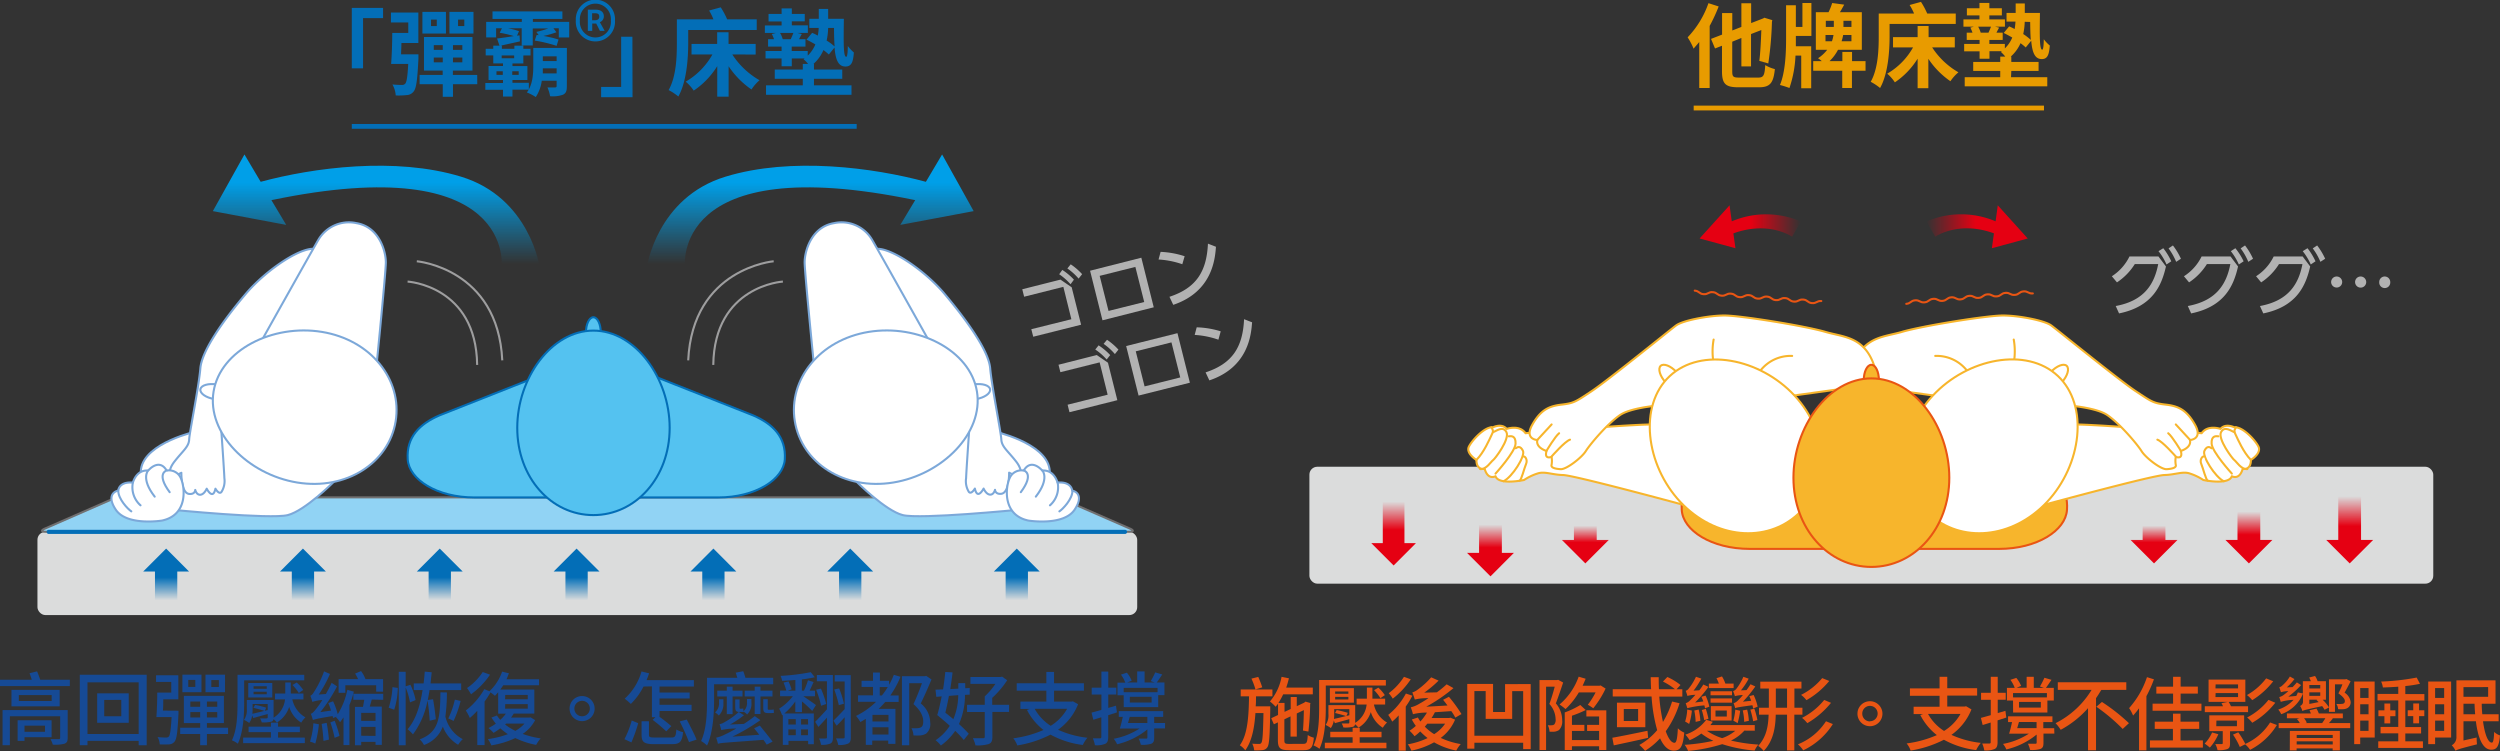 <svg id="圖層_1" data-name="圖層 1" xmlns="http://www.w3.org/2000/svg" xmlns:xlink="http://www.w3.org/1999/xlink" viewBox="0 0 624.16 187.49"><rect x="0" y="0" width="624.16" height="187.49" fill="#333333" stroke="none"/><defs><style>.cls-1{fill:#dbdcdc;}.cls-2{fill:#91d3f4;}.cls-15,.cls-16,.cls-19,.cls-26,.cls-27,.cls-3,.cls-35{fill:none;}.cls-3{stroke:#717071;}.cls-11,.cls-12,.cls-16,.cls-24,.cls-25,.cls-26,.cls-27,.cls-3{stroke-linecap:round;stroke-linejoin:round;}.cls-11,.cls-12,.cls-15,.cls-24,.cls-25,.cls-26,.cls-27,.cls-3{stroke-width:0.52px;}.cls-4{fill:url(#linear-gradient);}.cls-5{fill:url(#linear-gradient-2);}.cls-6{fill:url(#linear-gradient-3);}.cls-7{fill:url(#linear-gradient-4);}.cls-8{fill:url(#linear-gradient-5);}.cls-9{fill:url(#linear-gradient-6);}.cls-10{fill:url(#linear-gradient-7);}.cls-11{fill:#54c2f0;}.cls-11,.cls-16,.cls-35{stroke:#036eb7;}.cls-12,.cls-25{fill:#fff;}.cls-12{stroke:#7ca8d9;}.cls-13{fill:url(#linear-gradient-8);}.cls-14{fill:url(#linear-gradient-9);}.cls-15{stroke:#9e9e9f;}.cls-15,.cls-19,.cls-35{stroke-miterlimit:10;}.cls-16{stroke-width:1.04px;}.cls-17{fill:#b2b2b2;}.cls-18{fill:#e89b00;}.cls-19{stroke:#e89b00;}.cls-19,.cls-35{stroke-width:1.2px;}.cls-20{fill:#164a95;}.cls-21{fill:#e95513;}.cls-22{fill:url(#linear-gradient-10);}.cls-23{fill:url(#linear-gradient-11);}.cls-24{fill:#f7b52c;}.cls-24,.cls-27{stroke:#e95513;}.cls-25,.cls-26{stroke:#f7b52c;}.cls-28{fill:url(#linear-gradient-12);}.cls-29{fill:url(#linear-gradient-13);}.cls-30{fill:url(#linear-gradient-14);}.cls-31{fill:url(#linear-gradient-15);}.cls-32{fill:url(#linear-gradient-16);}.cls-33{fill:url(#linear-gradient-17);}.cls-34{fill:#036eb7;}</style><linearGradient id="linear-gradient" x1="41.47" y1="138.14" x2="41.47" y2="149.88" gradientUnits="userSpaceOnUse"><stop offset="0.51" stop-color="#036eb7"/><stop offset="1" stop-color="#036eb7" stop-opacity="0"/></linearGradient><linearGradient id="linear-gradient-2" x1="75.63" y1="138.14" x2="75.63" y2="149.88" xlink:href="#linear-gradient"/><linearGradient id="linear-gradient-3" x1="109.79" y1="138.14" x2="109.79" y2="149.88" xlink:href="#linear-gradient"/><linearGradient id="linear-gradient-4" x1="143.95" y1="138.14" x2="143.95" y2="149.88" xlink:href="#linear-gradient"/><linearGradient id="linear-gradient-5" x1="178.11" y1="138.14" x2="178.11" y2="149.88" xlink:href="#linear-gradient"/><linearGradient id="linear-gradient-6" x1="212.27" y1="138.14" x2="212.27" y2="149.88" xlink:href="#linear-gradient"/><linearGradient id="linear-gradient-7" x1="253.85" y1="138.14" x2="253.85" y2="149.88" xlink:href="#linear-gradient"/><linearGradient id="linear-gradient-8" x1="95.21" y1="27.27" x2="95.21" y2="74.42" gradientUnits="userSpaceOnUse"><stop offset="0.39" stop-color="#009fe8"/><stop offset="0.82" stop-color="#009fe8" stop-opacity="0"/></linearGradient><linearGradient id="linear-gradient-9" x1="-506.11" y1="27.27" x2="-506.11" y2="74.42" gradientTransform="matrix(-1, 0, 0, 1, -302.56, 0)" xlink:href="#linear-gradient-8"/><linearGradient id="linear-gradient-10" x1="231.97" y1="677.92" x2="231.97" y2="689.67" gradientTransform="translate(604.08 820.63) rotate(180)" gradientUnits="userSpaceOnUse"><stop offset="0.51" stop-color="#e50012"/><stop offset="1" stop-color="#e50012" stop-opacity="0"/></linearGradient><linearGradient id="linear-gradient-11" x1="208.29" y1="680.83" x2="208.29" y2="689.42" xlink:href="#linear-gradient-10"/><linearGradient id="linear-gradient-12" x1="425.57" y1="56.66" x2="450.88" y2="56.66" gradientTransform="matrix(1, 0, 0, 1, 0, 0)" xlink:href="#linear-gradient-10"/><linearGradient id="linear-gradient-13" x1="-346.81" y1="681.5" x2="-346.81" y2="696.73" gradientTransform="matrix(1, 0, 0, -1, 933.44, 820.63)" xlink:href="#linear-gradient-10"/><linearGradient id="linear-gradient-14" x1="-371.97" y1="681.15" x2="-371.97" y2="692.91" gradientTransform="matrix(1, 0, 0, -1, 933.44, 820.63)" xlink:href="#linear-gradient-10"/><linearGradient id="linear-gradient-15" x1="-395.65" y1="680.83" x2="-395.65" y2="689.42" gradientTransform="matrix(1, 0, 0, -1, 933.44, 820.63)" xlink:href="#linear-gradient-10"/><linearGradient id="linear-gradient-16" x1="1032.51" y1="56.66" x2="1057.81" y2="56.66" gradientTransform="matrix(-1, 0, 0, 1, 1540, 0)" xlink:href="#linear-gradient-10"/><linearGradient id="linear-gradient-17" x1="256.15" y1="680.91" x2="256.15" y2="695.41" xlink:href="#linear-gradient-10"/></defs><rect class="cls-1" x="9.35" y="132.79" width="274.57" height="20.77" rx="1.97"/><path class="cls-2" d="M267.31,125a11.21,11.21,0,0,0-3.79-.79H32.23a11.1,11.1,0,0,0-3.78.79l-16,7c-1,.43-.92.79.17.79H283.19c1.08,0,1.16-.36.16-.79Z" transform="translate(-1.24 -0.03)"/><path class="cls-3" d="M267.31,125a11.21,11.21,0,0,0-3.79-.79H32.23a11.1,11.1,0,0,0-3.78.79l-16,7c-1,.43-.92.79.17.79H283.19c1.08,0,1.16-.36.16-.79Z" transform="translate(-1.24 -0.03)"/><polygon class="cls-4" points="47.21 142.7 41.48 136.96 35.74 142.7 38.69 142.7 38.69 150 44.26 150 44.26 142.7 47.21 142.7"/><polygon class="cls-5" points="81.37 142.7 75.63 136.96 69.9 142.7 72.85 142.7 72.85 150 78.42 150 78.42 142.7 81.37 142.7"/><polygon class="cls-6" points="115.53 142.7 109.79 136.96 104.06 142.7 107.01 142.7 107.01 150 112.58 150 112.58 142.7 115.53 142.7"/><polygon class="cls-7" points="149.68 142.7 143.95 136.96 138.22 142.7 141.17 142.7 141.17 150 146.73 150 146.73 142.7 149.68 142.7"/><polygon class="cls-8" points="183.84 142.7 178.11 136.96 172.38 142.7 175.33 142.7 175.33 150 180.89 150 180.89 142.7 183.84 142.7"/><polygon class="cls-9" points="218 142.7 212.27 136.96 206.53 142.7 209.48 142.7 209.48 150 215.05 150 215.05 142.7 218 142.7"/><polygon class="cls-10" points="259.59 142.7 253.85 136.96 248.12 142.7 251.07 142.7 251.07 150 256.64 150 256.64 142.7 259.59 142.7"/><path class="cls-11" d="M119.69,124.23c-9.4,0-16.34-4.52-16.66-9.52-.36-5.6,3-8.81,7.86-10.95l31.89-12.62h14.64l31.9,12.62c4.88,2.14,8.21,5.35,7.86,10.95-.32,5-7.26,9.52-16.67,9.52Z" transform="translate(-1.24 -0.03)"/><path class="cls-11" d="M151.23,83.05c0,2.1-.83,3.81-1.85,3.81s-1.85-1.71-1.85-3.81.83-3.81,1.85-3.81S151.23,80.94,151.23,83.05Z" transform="translate(-1.24 -0.03)"/><path class="cls-11" d="M168.43,106.85c0,12.44-8.53,21.78-19.05,21.78s-19-9.34-19-21.78,8.53-24.28,19-24.28S168.43,94.42,168.43,106.85Z" transform="translate(-1.24 -0.03)"/><path class="cls-12" d="M58.8,110.49" transform="translate(-1.24 -0.03)"/><path class="cls-12" d="M84.55,120.35s-7.14,7.18-11.46,8.28S44,127.28,44,127.28s-8.3-5.13-7.56-10.13c1-6.66,14-9.46,14-9.46S88.51,103.41,84.55,120.35Z" transform="translate(-1.24 -0.03)"/><path class="cls-12" d="M57.26,119.41c-.07-2-.74-11.52-.74-11.52l7.8-14.81S83.66,64,80.6,62.4s-12.65,4.69-18,11S51.62,87.5,51.26,92s-2.7,15.91-2.79,17.75-1.53,2.78-3.65,5.49-.83,4.1-.83,4.1l2.53-1.27s-.1,5.08,1.95,5.28c1.49.14,1.52-1,1.52-1s.29,1.27,1.27,1.2,1.59-1.51,1.59-1.51,1.53,3,2.18,0c0,0,.88,1.55,1.49.83A5.13,5.13,0,0,0,57.26,119.41Z" transform="translate(-1.24 -0.03)"/><path class="cls-12" d="M65.7,86.61s14-25,15-26.66a8.84,8.84,0,0,1,9.53-4.21c5.71.95,7.34,7.07,7.34,9.79s-2.86,31.15-2.86,31.15" transform="translate(-1.24 -0.03)"/><path class="cls-12" d="M55.33,96c2.07.34,3.62,1.44,3.46,2.45s-2,1.55-4.06,1.21-3.63-1.43-3.46-2.44S53.25,95.7,55.33,96Z" transform="translate(-1.24 -0.03)"/><path class="cls-12" d="M81.59,82.89c12.27,2,20.12,11.93,18.43,22.31s-12.29,17.3-24.57,15.3S52.86,108.17,54.56,97.79,69.31,80.89,81.59,82.89Z" transform="translate(-1.24 -0.03)"/><path class="cls-12" d="M41.68,130s-8.75,1.42-11.52-2.7c-2.11-3.14-.76-4.5.6-4.78,0,0,.12-2.31,3.66-2,0,0,.81-3.26,3.81-3,0,0,2.72-3.26,4.62,0a3.18,3.18,0,0,1,3.54,1.91C47.47,121.84,48.13,128.64,41.68,130Z" transform="translate(-1.24 -0.03)"/><path class="cls-12" d="M38.23,117.49s-1.91,2,1.63,6.53" transform="translate(-1.24 -0.03)"/><path class="cls-12" d="M42.85,117.49s-2.73.73.75,5.42" transform="translate(-1.24 -0.03)"/><path class="cls-12" d="M30.76,122.52c0,2.14,2.43,4.63,3.26,5.18" transform="translate(-1.24 -0.03)"/><path class="cls-12" d="M34.42,120.48a6,6,0,0,0,1.9,5.71" transform="translate(-1.24 -0.03)"/><path class="cls-13" d="M136,66.81s-2.46-17.45-19.68-22.68c-16.37-5-36.9-2.25-50,1.29l-4.05-6.83L54.38,52.74,72.7,56.18,69,50c61.23-12.75,57.48,16.81,57.48,16.81Z" transform="translate(-1.24 -0.03)"/><path class="cls-14" d="M162.72,66.81s2.46-17.45,19.68-22.68c16.37-5,36.9-2.25,50,1.29l4.05-6.83,7.88,14.15-18.32,3.44L229.73,50c-61.24-12.75-57.48,16.81-57.48,16.81Z" transform="translate(-1.24 -0.03)"/><path class="cls-15" d="M103,70.33s17.1,1,17.37,20.81" transform="translate(-1.24 -0.03)"/><path class="cls-15" d="M105.3,65.26S125.55,67,126.64,90" transform="translate(-1.24 -0.03)"/><path class="cls-12" d="M240.9,110.49" transform="translate(-1.24 -0.03)"/><path class="cls-12" d="M215.15,120.35s7.14,7.18,11.47,8.28,29.09-1.35,29.09-1.35,8.3-5.13,7.57-10.13c-1-6.66-14-9.46-14-9.46S211.19,103.41,215.15,120.35Z" transform="translate(-1.24 -0.03)"/><path class="cls-12" d="M242.44,119.41c.07-2,.74-11.52.74-11.52l-7.79-14.81S216.05,64,219.11,62.4s12.65,4.69,17.95,11,11,14.08,11.39,18.57,2.69,15.91,2.78,17.75,1.53,2.78,3.66,5.49.82,4.1.82,4.1l-2.53-1.27s.1,5.08-2,5.28c-1.48.14-1.52-1-1.52-1s-.29,1.27-1.26,1.2-1.59-1.51-1.59-1.51-1.53,3-2.18,0c0,0-.88,1.55-1.5.83A5.13,5.13,0,0,1,242.44,119.41Z" transform="translate(-1.24 -0.03)"/><path class="cls-12" d="M234,86.61s-14-25-15-26.66a8.83,8.83,0,0,0-9.52-4.21c-5.72.95-7.35,7.07-7.35,9.79S205,96.68,205,96.68" transform="translate(-1.24 -0.03)"/><path class="cls-12" d="M244.38,96c-2.08.34-3.63,1.44-3.46,2.45s2,1.55,4.05,1.21,3.63-1.43,3.46-2.44S246.45,95.7,244.38,96Z" transform="translate(-1.24 -0.03)"/><path class="cls-12" d="M218.12,82.89c-12.28,2-20.13,11.93-18.44,22.31s12.29,17.3,24.57,15.3,22.59-12.33,20.9-22.71S230.39,80.89,218.12,82.89Z" transform="translate(-1.24 -0.03)"/><path class="cls-12" d="M258,130s8.75,1.42,11.52-2.7c2.11-3.14.77-4.5-.59-4.78,0,0-.13-2.31-3.66-2,0,0-.82-3.26-3.81-3,0,0-2.72-3.26-4.63,0a3.17,3.17,0,0,0-3.53,1.91C252.23,121.84,251.57,128.64,258,130Z" transform="translate(-1.24 -0.03)"/><path class="cls-12" d="M261.48,117.49s1.9,2-1.63,6.53" transform="translate(-1.24 -0.03)"/><path class="cls-12" d="M256.85,117.49s2.74.73-.75,5.42" transform="translate(-1.24 -0.03)"/><path class="cls-12" d="M269,122.52c0,2.14-2.44,4.63-3.27,5.18" transform="translate(-1.24 -0.03)"/><path class="cls-12" d="M265.29,120.48a6,6,0,0,1-1.91,5.71" transform="translate(-1.24 -0.03)"/><path class="cls-15" d="M196.7,70.33s-17.11,1-17.38,20.81" transform="translate(-1.24 -0.03)"/><path class="cls-15" d="M194.4,65.26S174.15,67,173.06,90" transform="translate(-1.24 -0.03)"/><line class="cls-16" x1="12.16" y1="132.79" x2="280.87" y2="132.79"/><path class="cls-17" d="M266,69.84l2.8,1.91,2.35,9.35-11.95,3-.48-1.88,10-2.49-2-8.08-9.79,2.46-.47-1.86Zm.46-2.42a15.07,15.07,0,0,1,2.9,2.43L268.52,71a14.56,14.56,0,0,0-2.84-2.5Zm2.1-1.4a15.84,15.84,0,0,1,2.85,2.46l-.88,1.11a14.49,14.49,0,0,0-2.81-2.54Z" transform="translate(-1.24 -0.03)"/><path class="cls-17" d="M286.19,64.37l3.1,12.38L276.49,80l-3.1-12.38Zm-1.49,2.3-8.91,2.23L278,77.66l8.91-2.23Z" transform="translate(-1.24 -0.03)"/><path class="cls-17" d="M296.42,66a21.84,21.84,0,0,0-5.93-1.18l.51-1.91A22.24,22.24,0,0,1,297,64Zm-3.21,8.13c6.65-2.19,9.28-6.24,9.61-13.27l2,.78c-.23,3-.86,11.19-10.66,14.5Z" transform="translate(-1.24 -0.03)"/><path class="cls-17" d="M275.06,88.67l2.8,1.92,2.34,9.35-11.95,3-.47-1.87,10-2.5-2-8.07-9.8,2.45-.47-1.86Zm.46-2.42a16.11,16.11,0,0,1,2.9,2.43l-.89,1.11a14.6,14.6,0,0,0-2.84-2.5Zm2.1-1.39a15.45,15.45,0,0,1,2.85,2.46l-.88,1.11a14.9,14.9,0,0,0-2.82-2.55Z" transform="translate(-1.24 -0.03)"/><path class="cls-17" d="M295.21,83.21l3.1,12.37L285.5,98.79l-3.1-12.37Zm-1.5,2.3-8.91,2.23L287,96.5l8.91-2.24Z" transform="translate(-1.24 -0.03)"/><path class="cls-17" d="M305.43,84.84a21.76,21.76,0,0,0-5.92-1.19l.5-1.9a22.48,22.48,0,0,1,6,1ZM302.23,93c6.65-2.19,9.28-6.24,9.61-13.28l2,.78c-.23,3-.86,11.2-10.67,14.5Z" transform="translate(-1.24 -0.03)"/><path class="cls-18" d="M430.33,1.64a40.68,40.68,0,0,1-2.25,4.86V22h-2.6V10.51c-.48.62-1,1.16-1.41,1.67a16.78,16.78,0,0,0-1.49-2.83,23.45,23.45,0,0,0,5.2-8.53Zm9.88,17.76c1.34,0,1.59-.57,1.75-3.12a8.54,8.54,0,0,0,2.4,1c-.35,3.4-1.14,4.54-3.95,4.54h-5.17c-3.17,0-4.08-.82-4.08-4V11.45l-1.74.68-1-2.39,2.76-1.07V3.29h2.55V7.64L436,6.75V.85h2.44V5.79l3.05-1.18.23-.16,2,.61-.09.44a86.81,86.81,0,0,1-.91,10.37l-2.24-.64c.25-1.91.41-4.92.5-7.7l-2.57,1v8.07H436V9.51l-2.28.93v7.39c0,1.34.23,1.57,1.73,1.57Z" transform="translate(-1.24 -0.03)"/><path class="cls-18" d="M451.24.78h2.24V9H449.6v.78c0,.57,0,1.18,0,1.8h3.83V22.07h-2.49V13.91h-1.43A28.85,28.85,0,0,1,448,22a22.05,22.05,0,0,0-2.37-.75C447,18,447.16,13,447.16,9.83V1.35h2.44v5.4h1.64ZM467,17.69H463.6V22h-2.42V17.69h-7.25V15.3h2.15a8,8,0,0,0-.94-.73,9.13,9.13,0,0,0,2.28-2.1h-2.83V3.08h3.17a15.41,15.41,0,0,0,.91-2.3l3,.41c-.36.68-.73,1.32-1.07,1.89h5.47v9.39h-5.95A10.82,10.82,0,0,1,458,15.3h3.21V13h2.42V15.3H467ZM457.08,6.75h2V5.22h-2Zm1.53,3.58A8.68,8.68,0,0,0,459,8.76h-2v1.57Zm4.87-1.57h-2.07a10.5,10.5,0,0,1-.39,1.57h2.46Zm0-3.54h-2V6.75h2Z" transform="translate(-1.24 -0.03)"/><path class="cls-18" d="M473,9.14c0,3.67-.36,9.28-2.37,12.86a14.17,14.17,0,0,0-2.34-1.55c1.84-3.24,2-8,2-11.31V3.4h8.82A13.49,13.49,0,0,0,478,1.28L480.84.5a19.54,19.54,0,0,1,1.55,2.9h7.13V6H473Zm10.63,2.72a19.19,19.19,0,0,0,6.56,6.22,10.61,10.61,0,0,0-2,2.23,20.71,20.71,0,0,1-5.51-5.6v7.34H480V14.68a19.5,19.5,0,0,1-5.68,5.91,10.06,10.06,0,0,0-1.91-2.17,17.37,17.37,0,0,0,6.45-6.56h-5V9.3H480V6.52h2.74V9.3h6.54v2.56Z" transform="translate(-1.24 -0.03)"/><path class="cls-18" d="M503.32,19.31h9.05v2.28H491.76V19.31h8.87V17.74h-6.75V15.5h6.75V14.16h1.25A8.61,8.61,0,0,0,500.79,13l.25-.18h-3.1v1.87h-2.47V12.84h-3.85V11h3.85V10h-3.21V8.19h1.44a9.73,9.73,0,0,0-.53-1.26l.91-.25h-2.64V4.88h4v-1h-3.14V2.1h3.14V.76h2.47V2.1h3.12V3.88h-3.12v1h3.89v1.8h-2.5l1.05.25c-.26.46-.48.87-.67,1.26h1.56V10h-3.33V11h3.87v1.11a8,8,0,0,0,1.85-2.71c-.73-.41-1.46-.82-2.14-1.14l1.36-1.64a11.45,11.45,0,0,1,1.37.66,14.17,14.17,0,0,0,.21-1.85H502.2V3.26h2.28V.89h2.28V3.26h3.78c-.07,5.75-.13,9.17.57,9.17.28,0,.37-1.14.39-2.6A9.3,9.3,0,0,0,513,11.4c-.18,2.33-.59,3.38-2,3.38-1.73,0-2.39-1.65-2.64-4.59l-1.37,1.69a12.41,12.41,0,0,0-1.3-1.07,9.48,9.48,0,0,1-2.44,3.35h.14V15.5h6.81v2.24h-6.81ZM495.11,6.68a6.9,6.9,0,0,1,.64,1.51h1.94c.22-.48.45-1,.63-1.51Zm11.63-1.21a16.68,16.68,0,0,1-.37,3.06A13.08,13.08,0,0,1,508.26,10c-.11-1.27-.13-2.78-.16-4.49Z" transform="translate(-1.24 -0.03)"/><line class="cls-19" x1="422.85" y1="26.97" x2="510.31" y2="26.97"/><path class="cls-20" d="M18.68,169.73v1.58H1.24v-1.58H9.18c-.18-.54-.38-1.14-.56-1.64l1.88-.44c.26.64.58,1.44.78,2.08Zm-.54,14.53c0,.88-.22,1.22-.84,1.46a9.2,9.2,0,0,1-2.88.22,6.33,6.33,0,0,0-.58-1.38c.84,0,1.84,0,2.06,0s.36-.08.36-.32v-5.38H3.7v7.22H1.88v-8.77H18.14Zm-2-12v4.11H4.1v-4.11ZM7.36,184.08V185H5.64v-5.14h8.48v4.22Zm6.78-10.51H5.94v1.48h8.2ZM7.36,181.2v1.54h5.12V181.2Z" transform="translate(-1.24 -0.03)"/><path class="cls-20" d="M37.86,168.49V186.1h-2V185H23.08v1.08H21.16V168.49Zm-2,14.79V170.39H23.08v12.89Zm-2.48-10.15v7.35H25.5v-7.35Zm-1.86,1.64H27.26v4.09h4.26Z" transform="translate(-1.24 -0.03)"/><path class="cls-20" d="M45.8,177.47s0,.5,0,.74c-.22,4.55-.44,6.37-1,7a1.81,1.81,0,0,1-1.32.66,21.84,21.84,0,0,1-2.36,0,4.07,4.07,0,0,0-.54-1.82,21.18,21.18,0,0,0,2.12.12.84.84,0,0,0,.68-.24c.32-.34.52-1.64.7-4.87H40.28c.14-1.59.22-4.14.22-6.12H44v-2.66H40.2v-1.66h5.56v6H42c0,1,0,1.94-.08,2.82Zm12.38,5.81H52.9v2.8H51.22v-2.8h-5v-1.56h5v-1.16H47.14v-6.79h10v6.79H52.9v1.16h5.28Zm-6.64-10.43H46.78v-4.38h4.76ZM50,169.79H48.24v1.74H50Zm-1.24,6.71h2.46v-1.33H48.76Zm2.46,2.66v-1.35H48.76v1.35Zm6.2-6.31H52.54v-4.38h4.88Zm-1.94,2.32H52.9v1.33h2.58Zm0,2.64H52.9v1.35h2.58Zm.4-8H54v1.74h1.88Z" transform="translate(-1.24 -0.03)"/><path class="cls-20" d="M62.2,175.51c0,3-.22,7.37-1.58,10.19a6.31,6.31,0,0,0-1.48-.84c1.3-2.68,1.4-6.53,1.4-9.35v-7H77.2v1.38h-15Zm8.46,8.67h6.68v1.38H61.94v-1.38h6.94v-1.36H63.3v-1.36h5.58v-1h1.78v1H76.1v1.36H70.66Zm3.56-9.55a6.77,6.77,0,0,0,3.28,4.5,6.34,6.34,0,0,0-1.06,1.31,7.11,7.11,0,0,1-3-3.93,7.05,7.05,0,0,1-3.08,3.91,5.64,5.64,0,0,0-.84-.86.78.78,0,0,1-.6.66,8.53,8.53,0,0,1-2.32.16,4.83,4.83,0,0,0-.42-1c.74,0,1.44,0,1.62,0s.28-.07.28-.27v-.81c-1.26.35-2.52.68-3.6,1l-.28-.66a4.41,4.41,0,0,1-.74,1.89,8.61,8.61,0,0,0-1.3-.78,4.17,4.17,0,0,0,.7-2.73v-2.22h6.68v4.42a6.09,6.09,0,0,0,2.86-4.58H69.9v-1.46h2.56v-2.76h1.38v2.76H77v1.46Zm-5-.46h-6v-3.62h6Zm-1.14,3.14v-1.52H64.3v1.26c0,.37,0,.78-.06,1.19.84-.19,1.9-.43,3-.73-.7-.24-1.82-.54-2.72-.76l.4-.74c.92.18,2.12.49,2.78.7l-.36.79Zm-.24-5.94h-3.3V172h3.3Zm0,1.36h-3.3v.64h3.3Zm8,.32a11,11,0,0,0-1.58-2l1.06-.62a9.61,9.61,0,0,1,1.62,1.86Z" transform="translate(-1.24 -0.03)"/><path class="cls-20" d="M80.86,180.86a28.08,28.08,0,0,1-.9,4.82,7.48,7.48,0,0,0-1.32-.5,19.49,19.49,0,0,0,.84-4.58Zm8.72-8.15a23.25,23.25,0,0,1-1.1,3.34v10H87v-6.92a14.19,14.19,0,0,1-.86,1.2,8.22,8.22,0,0,0-1-1.24l.1-.14-.86.35c0-.13-.06-.31-.1-.5-3.94.65-4.56.83-4.92,1a13,13,0,0,0-.52-1.57c.42-.09.84-.59,1.42-1.33a25.26,25.26,0,0,0,1.46-2.09,8.85,8.85,0,0,0-2.5.46,12.39,12.39,0,0,0-.5-1.54c.34-.1.66-.5,1-1.08a24,24,0,0,0,2.42-5l1.48.64a30.77,30.77,0,0,1-2.8,5.14l1.78-.14c.52-.9,1-1.86,1.44-2.78l1.34.88a38.12,38.12,0,0,1-4.16,6.43l2.66-.38a13.6,13.6,0,0,0-.68-1.89l1.2-.44a17.27,17.27,0,0,1,1.16,3.25,18.63,18.63,0,0,0,2.4-6.11ZM82.8,180.5a39,39,0,0,1,.56,4.18L82,185a38,38,0,0,0-.46-4.24Zm2-.52A26.89,26.89,0,0,1,86,183.76l-1.22.48a30.5,30.5,0,0,0-1.06-3.86ZM87.46,173H85.78v-3.42h4.86a10.08,10.08,0,0,0-.74-1.38l1.48-.62a7.6,7.6,0,0,1,1.1,2h4.4v3.14H95.16v-1.6h-7.7Zm6.6,1.68c-.18.62-.34,1.2-.5,1.76h3V186H95v-.76H91.42v.86H89.86v-9.59h2c.12-.56.22-1.18.32-1.76H89.46v-1.5h7.46v1.5ZM95,178H91.42V180H95Zm0,5.76V181.5H91.42v2.22Z" transform="translate(-1.24 -0.03)"/><path class="cls-20" d="M98.28,176.71a19,19,0,0,0,.94-5.12l1.34.18a19.38,19.38,0,0,1-.9,5.46Zm5.32-1.32a17.08,17.08,0,0,0-1.08-3.72V186.1H100.8V167.75h1.72v3.64l1.18-.4a14.89,14.89,0,0,1,1.3,3.82Zm4.92,4.57a49.21,49.21,0,0,0-.54-5.05,20.37,20.37,0,0,1-3.64,8.47A8.19,8.19,0,0,0,103,182.1c2-2.32,3.12-5.72,3.74-9.79h-2.2v-1.66H107c.12-1,.22-1.94.28-2.94l1.74.16c-.1,1-.2,1.88-.28,2.78h7.64v1.66h-7.9c-.12.86-.28,1.68-.44,2.48l1.32-.18c.3,1.64.58,3.81.68,5Zm4.3-7.05a47,47,0,0,1-.38,6,8.45,8.45,0,0,0,4.34,5.66,6.45,6.45,0,0,0-1.16,1.4,8.93,8.93,0,0,1-3.82-4.54,7.78,7.78,0,0,1-4.72,4.6,4.48,4.48,0,0,0-1.06-1.4c4.88-1.86,5.08-5.34,5.18-11.75Zm3.42,2.12a27,27,0,0,1-1.76,5,9,9,0,0,0-1.32-.62,21.51,21.51,0,0,0,1.64-4.71Z" transform="translate(-1.24 -0.03)"/><path class="cls-20" d="M134.84,179.82a9.3,9.3,0,0,1-3.1,3.44,22.25,22.25,0,0,0,4.48,1.12A8.63,8.63,0,0,0,135.1,186a20.88,20.88,0,0,1-5.2-1.7,22.37,22.37,0,0,1-6,1.82,7,7,0,0,0-.86-1.56,22.4,22.4,0,0,0,5-1.24,17.08,17.08,0,0,1-1.9-1.46,15.51,15.51,0,0,1-1.68,1.14,10.32,10.32,0,0,0-1.26-1.2,16,16,0,0,0,1.84-1.1,13.42,13.42,0,0,1-1.1-1.53l1.36-.5a11.13,11.13,0,0,0,.84,1.08,9.09,9.09,0,0,0,1.4-1.55h-1.92v-5.35c-.28.32-.54.62-.82.9a9.64,9.64,0,0,0-1.1-.86,20.14,20.14,0,0,1-1.48,2.28v10.87H120.4v-8.54a21.7,21.7,0,0,1-1.86,1.78,12.73,12.73,0,0,0-1-1.86,18.49,18.49,0,0,0,4.62-5.33l1.28.52a12.09,12.09,0,0,0,3.16-4.9l1.7.42c-.18.5-.4,1-.6,1.48h8.12v1.5h-8.94c-.24.38-.48.74-.74,1.08h8.5v6H129.5a11.59,11.59,0,0,1-.68,1h4.56l.3-.08Zm-11.26-11.35a19.37,19.37,0,0,1-4.74,4.9,13.56,13.56,0,0,0-1-1.56,14.36,14.36,0,0,0,3.92-4Zm3.76,6.14H133v-1.08h-5.62Zm0,2.35H133v-1.13h-5.62Zm0,3.94a13.55,13.55,0,0,0,2.56,1.6,8.73,8.73,0,0,0,2.3-1.82H127.6Z" transform="translate(-1.24 -0.03)"/><path class="cls-20" d="M146.56,173.81a3.13,3.13,0,1,1-3.12,3.12A3.11,3.11,0,0,1,146.56,173.81Zm0,5.05a1.93,1.93,0,1,0-1.92-1.93A1.92,1.92,0,0,0,146.56,178.86Z" transform="translate(-1.24 -0.03)"/><path class="cls-20" d="M157.14,184.58a23.75,23.75,0,0,0,1.82-4.66l1.62.66a39,39,0,0,1-1.7,4.8Zm4.76-13.15a16.32,16.32,0,0,1-3.16,4.34,17,17,0,0,0-1.54-1.3,14.45,14.45,0,0,0,4.2-6.8l1.9.46c-.2.58-.42,1.16-.64,1.7h11.82v1.6H165.9v1.5h7.52v1.48H165.9V176h8v1.54h-8V179a37.06,37.06,0,0,1,2.94,2.32l-1.26,1.3a38.83,38.83,0,0,0-3.4-2.87l.7-.66H164v-7.7Zm6.9,12.73c1,0,1.18-.26,1.3-2a5.17,5.17,0,0,0,1.68.66c-.26,2.46-.82,3-2.84,3H164.6c-2.52,0-3.18-.5-3.18-2.32v-3.4h1.84v3.38c0,.58.24.68,1.48.68Zm3.9-4.48c.84,1.58,1.94,3.74,2.46,5l-1.9.62a53.44,53.44,0,0,0-2.32-5.16Z" transform="translate(-1.24 -0.03)"/><path class="cls-20" d="M179.52,170.87v3.94c0,3.19-.24,8.13-1.76,11.35a7.21,7.21,0,0,0-1.48-1.12c1.38-3,1.48-7.25,1.48-10.23v-5.56h7.56c-.12-.44-.26-.88-.4-1.28l1.88-.36a13.09,13.09,0,0,1,.54,1.64h6.94v1.62Zm2.32,4.62a4,4,0,0,1-1.14,3.18,4.44,4.44,0,0,0-.94-.78,3,3,0,0,0,1-2.46v-.82h1.1Zm9.1,5.69c1,1.24,2.44,3,3.18,4l-1.46.76c-.22-.34-.48-.74-.82-1.2-9.66.72-10.7.74-11.36,1a11.51,11.51,0,0,0-.44-1.54,8.48,8.48,0,0,0,2.32-.86c.52-.22,1.5-.74,2.7-1.42a17.15,17.15,0,0,0-3.76.38,8.76,8.76,0,0,0-.42-1.46,3.89,3.89,0,0,0,1.28-.52,19,19,0,0,0,3.52-2.53l1.3.8a24.85,24.85,0,0,1-3.48,2.33l3.46-.16a32,32,0,0,0,2.72-1.94l1.4,1a48.71,48.71,0,0,1-7,4.13l6.72-.48c-.44-.56-.88-1.1-1.28-1.6Zm-8.24-2.85v-4.42h-2.38v-1.44h2.38v-1h1.44v1h2.48v1.44h-2.48v4.42Zm6.14-2.92a3.66,3.66,0,0,1-1.08,3,3.07,3.07,0,0,0-.9-.72v.08a3.28,3.28,0,0,1-.66,0h-.4c-.84,0-1-.37-1-1.24v-1.88h1.08v1.88c0,.34,0,.45.22.45h.08a3.68,3.68,0,0,0,.62-.07l.06.69a2.69,2.69,0,0,0,.88-2.23v-.82h1.1Zm.82,2.88v-4.38h-2.5v-1.44h2.5v-1h1.44v1h3v1.44h-3v4.38Zm4-1.06a3.11,3.11,0,0,0,.74-.08l.06.85a3.32,3.32,0,0,1-.78.05h-.78c-.92,0-1.1-.39-1.1-1.3v-2.16h1.12v2.18c0,.35,0,.46.26.46Z" transform="translate(-1.24 -0.03)"/><path class="cls-20" d="M199.8,175.15a15.82,15.82,0,0,1-2.72,3h7.34v7.68H203V185h-4.9v1h-1.42V178.5l-.18.12a8.24,8.24,0,0,0-.74-1.66,13,13,0,0,0,3.42-3.11H196v-1.4h1.56a16.55,16.55,0,0,0-.7-2l1.24-.3a14.71,14.71,0,0,1,.78,2l-1,.32h1.94v-2.68c-1.12.1-2.26.18-3.3.22a5.6,5.6,0,0,0-.4-1.24,53.94,53.94,0,0,0,7.54-.92l1,1.26a29.08,29.08,0,0,1-3.22.54v2.82h.52a17.21,17.21,0,0,0,1-2.6l1.4.44c-.34.74-.66,1.52-1,2.16h1.36v1.4h-2.92c1,.64,2.72,1.84,3.16,2.2l-.94,1.46a27.85,27.85,0,0,0-2.56-2.38v2.68H199.8Zm-1.74,4.43v1.34h1.86v-1.34Zm0,4h1.86v-1.44h-1.86Zm4.9-4h-1.72v1.34H203Zm0,4v-1.44h-1.72v1.44Zm6.24.52c0,.82-.14,1.3-.64,1.56a5.14,5.14,0,0,1-2.34.32,5.36,5.36,0,0,0-.5-1.58,16.16,16.16,0,0,0,1.66,0c.24,0,.32-.08.32-.34v-4.87c-.72.83-1.48,1.63-2.14,2.33l-.8-1.28c.74-.74,1.84-1.9,2.94-3.13v-7h-2.52v-1.56h4Zm-3-12.15a25.14,25.14,0,0,1,1.32,3.84l-1.28.44a25.82,25.82,0,0,0-1.24-4Zm7.46,12.13c0,.84-.16,1.34-.68,1.6a5.52,5.52,0,0,1-2.46.34,6.64,6.64,0,0,0-.56-1.64c.8,0,1.58,0,1.84,0s.32-.08.32-.34v-4.94c-.68.76-1.36,1.48-2,2.12l-.8-1.26c.7-.7,1.76-1.77,2.8-2.89v-6.9h-2.48v-1.58h4Zm-3-8a28.24,28.24,0,0,0-1.14-3.92l1.22-.26a23.45,23.45,0,0,1,1.2,3.82Z" transform="translate(-1.24 -0.03)"/><path class="cls-20" d="M226.06,169a24.28,24.28,0,0,1-2.54,4.66h2.08v1.62h-3.34c-.52.6-1.08,1.19-1.64,1.73h4.18v8.74H223v-.82h-4V186H217.4v-6.5c-.44.26-.88.54-1.36.8a8.9,8.9,0,0,0-1.08-1.53,19,19,0,0,0,5-3.52h-4.5v-1.62h3.74v-2.1h-2.86V170h2.86v-2.06h1.72V170h2.3v1a19.16,19.16,0,0,0,1.18-2.5Zm-3,9.51h-4v1.64h4Zm0,4.9v-1.8h-4v1.8Zm-1.64-9.75a19.6,19.6,0,0,0,1.46-2.1h-2v2.1Zm12.38-4c-.78,1.88-1.78,4.16-2.68,6a6.18,6.18,0,0,1,2.36,4.71,3.1,3.1,0,0,1-1,2.8,3.42,3.42,0,0,1-1.36.46,10.89,10.89,0,0,1-1.82,0,4.59,4.59,0,0,0-.5-1.8,9.92,9.92,0,0,0,1.5,0,1.9,1.9,0,0,0,.88-.22c.42-.24.56-.76.56-1.48,0-1.18-.56-2.66-2.44-4.31.74-1.56,1.56-3.64,2.12-5.22h-3.18V186.1h-1.82V168.85h5.78l.28-.08Z" transform="translate(-1.24 -0.03)"/><path class="cls-20" d="M242.16,173.51a18.12,18.12,0,0,1-1.5,7.29,28,28,0,0,1,2.44,2.42l-1.24,1.56a23.41,23.41,0,0,0-2.14-2.28,14.7,14.7,0,0,1-3.58,3.66,6.88,6.88,0,0,0-1.32-1.32,12.54,12.54,0,0,0,3.54-3.6c-1.06-1-2.16-1.88-3.12-2.69.38-1.24.76-2.92,1.1-4.66L235,174l-.2-1.78,1.9-.08c.22-1.5.42-3,.54-4.34l1.82.1c-.14,1.3-.34,2.72-.56,4.16l2-.1v-1.38h1.72v1.28l1.12-.06,0,1.66Zm-4,.26c-.28,1.5-.6,2.94-.9,4.19.64.5,1.32,1.06,2,1.62a15.84,15.84,0,0,0,1.22-6Zm15,4H249V184c0,1-.22,1.52-.94,1.8a9.71,9.71,0,0,1-3.28.32,7.61,7.61,0,0,0-.64-1.78c1.1,0,2.22,0,2.52,0s.44-.08.44-.38v-6.17h-4.42V176h4.42v-2.12a16.84,16.84,0,0,0,2.66-3.12h-6.24v-1.7H251l.42-.1,1.28.9a22.63,22.63,0,0,1-3.74,4.4V176h4.22Z" transform="translate(-1.24 -0.03)"/><path class="cls-20" d="M270.4,175.85a14.23,14.23,0,0,1-5,6.37,23.7,23.7,0,0,0,7.34,2,8.14,8.14,0,0,0-1.16,1.8,22.36,22.36,0,0,1-8.06-2.58,28.1,28.1,0,0,1-8.3,2.7,6.06,6.06,0,0,0-1-1.78,27.62,27.62,0,0,0,7.54-2.08,15,15,0,0,1-4.12-5l.7-.25H256v-1.83h6.48v-2.74h-7.4v-1.84h7.4v-2.84h1.92v2.84h7.46v1.84H264.4v2.74h4.36l.34-.08ZM259.56,177a12,12,0,0,0,4,4.24,11.8,11.8,0,0,0,4.1-4.24Z" transform="translate(-1.24 -0.03)"/><path class="cls-20" d="M280.1,177.89l-2.18.7V184c0,.94-.2,1.46-.72,1.72a5.41,5.41,0,0,1-2.6.36,6.72,6.72,0,0,0-.52-1.72c.8,0,1.56,0,1.78,0s.34-.06.34-.34v-4.91l-2,.62-.44-1.78c.7-.18,1.54-.42,2.46-.68v-3.84h-2.42v-1.72h2.42v-4h1.72v4h2v1.72h-2v3.34l1.92-.56Zm12,4H289.4v2.3c0,.82-.14,1.26-.72,1.52a7,7,0,0,1-2.62.26,6.74,6.74,0,0,0-.54-1.54c.84,0,1.64,0,1.86,0s.32-.08.32-.3v-2a18.88,18.88,0,0,1-7.56,3.72,6.22,6.22,0,0,0-.84-1.38,17.72,17.72,0,0,0,6.46-2.56h-4.94c.26-.8.52-1.88.74-2.9h-1v-1.43h11.08V179H289.4v1.54h2.72Zm-10.32-8.27h-1.54v-3.16h1.94a8,8,0,0,0-1.08-2l1.48-.48a7.24,7.24,0,0,1,1.2,2l-1.14.44h2.52v-2.76H287v2.76h2.54l-1-.34a20.43,20.43,0,0,0,1.12-2.18l1.76.52c-.5.74-1,1.48-1.38,2h1.92v3.16h-1.56v3H281.8Zm0-1.86v1.08h8.46v-1.08ZM283.3,179c-.14.5-.28,1-.44,1.54h4.84V179Zm5.46-5h-5.44v1.42h5.44Z" transform="translate(-1.24 -0.03)"/><path class="cls-21" d="M318.38,176.38s0,.52,0,.76c-.12,6.48-.22,8.76-.72,9.44a1.53,1.53,0,0,1-1.22.72,13.16,13.16,0,0,1-2.08.06,4.52,4.52,0,0,0-.48-1.66c.72.06,1.38.06,1.68.06a.58.58,0,0,0,.6-.28c.3-.4.42-2.26.52-7.42h-2c-.26,3.7-.88,7-2.54,9.3a5.13,5.13,0,0,0-1.36-1.26c2-2.74,2.22-7.44,2.3-12.22H311v-1.72h7.92v1.72h-4.1c0,.84,0,1.68-.08,2.5Zm-3-7.35a27,27,0,0,1,1,2.6l-1.7.53a17.66,17.66,0,0,0-1-2.7Zm11.26,16.71c.84,0,1-.36,1.1-2.2a4.68,4.68,0,0,0,1.52.66c-.22,2.42-.72,3.12-2.5,3.12H323c-2.16,0-2.72-.52-2.72-2.52v-4.42l-1,.48-.66-1.52,1.7-.8v-2.82c-.2.28-.4.52-.6.76a13,13,0,0,0-1.42-1.32,13.12,13.12,0,0,0,2.9-6.15l1.84.37c-.2.79-.42,1.58-.68,2.32H329v1.68H321.6a14.48,14.48,0,0,1-1.18,2.14h1.52v2.24l1.54-.72v-3H325v2.3l1.84-.88.34-.26,1.24.36-.08.26a64.88,64.88,0,0,1-.44,6.86l-1.36-.26c.12-1.28.2-3.26.22-5.1l-1.76.84v5.78h-1.56v-5.06l-1.54.74v5.22c0,.78.16.92,1.22.92Z" transform="translate(-1.24 -0.03)"/><path class="cls-21" d="M332.24,176.8c0,3-.22,7.36-1.58,10.18a6.31,6.31,0,0,0-1.48-.84c1.3-2.68,1.4-6.52,1.4-9.34v-7h16.66v1.39h-15Zm8.46,8.66h6.68v1.38H332v-1.38h6.94V184.1h-5.58v-1.36h5.58v-1h1.78v1h5.44v1.36H340.7Zm3.56-9.54a6.8,6.8,0,0,0,3.28,4.5,6,6,0,0,0-1.06,1.3,7.12,7.12,0,0,1-3-3.92,7,7,0,0,1-3.08,3.9,5.64,5.64,0,0,0-.84-.86.78.78,0,0,1-.6.66,8.53,8.53,0,0,1-2.32.16,4.83,4.83,0,0,0-.42-1c.74,0,1.44,0,1.62,0s.28-.06.28-.26v-.82c-1.26.36-2.52.68-3.6,1l-.28-.66a4.42,4.42,0,0,1-.74,1.88,8.61,8.61,0,0,0-1.3-.78,4.14,4.14,0,0,0,.7-2.72v-2.22h6.68v4.42a6.1,6.1,0,0,0,2.86-4.58h-2.5v-1.46h2.56V171.7h1.38v2.76h3.18v1.46Zm-5-.46h-6v-3.63h6Zm-1.14,3.14v-1.52h-3.78v1.26c0,.36,0,.78-.06,1.18.84-.18,1.9-.42,3-.72-.7-.24-1.82-.54-2.72-.76l.4-.74a26.7,26.7,0,0,1,2.78.7l-.36.78Zm-.24-5.94h-3.3v.58h3.3Zm0,1.36h-3.3v.64h3.3Zm8,.32a11,11,0,0,0-1.58-2l1.06-.63a9.65,9.65,0,0,1,1.62,1.87Z" transform="translate(-1.24 -0.03)"/><path class="cls-21" d="M353.86,173.72a21.53,21.53,0,0,1-1.66,2.72v11h-1.76v-8.8a16.82,16.82,0,0,1-1.62,1.56,9.43,9.43,0,0,0-1-1.68,17.27,17.27,0,0,0,4.42-5.34Zm-.4-4.09a20.49,20.49,0,0,1-4.5,4.83,9,9,0,0,0-1-1.36,15.58,15.58,0,0,0,3.8-4.09Zm11.06,10.07a10.94,10.94,0,0,1-3.58,4.56,19,19,0,0,0,5,1.54,7.55,7.55,0,0,0-1.12,1.62,18.08,18.08,0,0,1-5.54-2.06,19.38,19.38,0,0,1-5.66,2.08,7.31,7.31,0,0,0-.9-1.58,19,19,0,0,0,4.94-1.56,16,16,0,0,1-1.84-1.66,12.92,12.92,0,0,1-1.42,1.2,10.09,10.09,0,0,0-1.26-1.38,9.69,9.69,0,0,0,1.58-1.2,12.74,12.74,0,0,1-1-1.6l1.52-.5a8.39,8.39,0,0,0,.62,1,14.79,14.79,0,0,0,1.64-2.22,13.8,13.8,0,0,0-3.5.4,11.78,11.78,0,0,0-.54-1.72,7,7,0,0,0,2.22-.94c.42-.22,1.22-.7,2.2-1.34a13.25,13.25,0,0,0-3.42.34,16,16,0,0,0-.62-1.78,4.07,4.07,0,0,0,1.34-.69,19.83,19.83,0,0,0,3.38-3.08l1.84.83a27.2,27.2,0,0,1-3.58,3l3.16-.08a27.93,27.93,0,0,0,2.44-2l1.7.95a41.81,41.81,0,0,1-6.8,4.64l5.3-.3c-.36-.5-.74-1-1.1-1.42l1.46-.76a36.25,36.25,0,0,1,3.14,4.32l-1.54.88a13.43,13.43,0,0,0-1-1.62l-4.1.28a11.71,11.71,0,0,1-.84,1.44h4.4l.32-.08Zm-6.94,1a7.15,7.15,0,0,1-.62.74,11.91,11.91,0,0,0,2.34,1.88,9.29,9.29,0,0,0,2.74-2.62Z" transform="translate(-1.24 -0.03)"/><path class="cls-21" d="M383.4,170.81v16.25h-1.88v-1.6H369.34v1.48h-1.78V170.79H374v7H377v-6.95Zm-1.88,12.91V172.58h-2.74v6.92h-6.62v-6.94h-2.82v11.16Z" transform="translate(-1.24 -0.03)"/><path class="cls-21" d="M391.5,170.43c-.54,1.65-1.22,3.63-1.82,5.21a6.43,6.43,0,0,1,1.58,4.2,3,3,0,0,1-.8,2.46,2.92,2.92,0,0,1-1.06.4,9.25,9.25,0,0,1-1.3,0,4.32,4.32,0,0,0-.42-1.6,8.73,8.73,0,0,0,1,0,1.17,1.17,0,0,0,.58-.18,1.74,1.74,0,0,0,.36-1.32,5.83,5.83,0,0,0-1.56-3.82c.5-1.32,1-3,1.34-4.32h-2.16v15.82H385.6V169.81H390l.26-.06Zm3.92,2.47a19.21,19.21,0,0,1-3.32,4.16,14.75,14.75,0,0,0-1.5-1.14,16.39,16.39,0,0,0,4.78-6.95l1.74.52c-.24.59-.5,1.18-.76,1.75h4.2l.3-.08,1.24.78a24.05,24.05,0,0,1-3.08,4.92,13.23,13.23,0,0,0-1.36-.88,19.28,19.28,0,0,0,1.94-3.08Zm6.86,4.48v9.9h-1.8v-.94H393.7v.94h-1.8V177.9a20.66,20.66,0,0,0,3.88-1.86l1.36,1.26a27.37,27.37,0,0,1-3.44,1.42V181h3.1v1.52h-3.1v2.28h6.78v-2.28h-3V181h3v-2.1H397.3v-1.54Z" transform="translate(-1.24 -0.03)"/><path class="cls-21" d="M412.72,184.24c-3,.7-6.26,1.38-8.58,1.88l-.36-1.9c2.2-.38,5.58-1.08,8.78-1.74Zm7.84-8.64a24.19,24.19,0,0,1-3.44,7c.64,1.8,1.4,2.88,2.18,2.88.48,0,.72-1,.84-3.62a5,5,0,0,0,1.6,1.08c-.32,3.56-1,4.5-2.64,4.5-1.4,0-2.54-1.18-3.4-3.08a17.43,17.43,0,0,1-3.74,3.12,12.34,12.34,0,0,0-1.44-1.46,15.86,15.86,0,0,0,4.46-3.7,39.69,39.69,0,0,1-1.4-8.4h-9.7v-1.82h9.58c-.06-1-.08-2-.1-3h2c0,1,0,2,.06,3h4a15.91,15.91,0,0,0-3-1.91l1.1-1.14a14.91,14.91,0,0,1,3.28,2l-1,1.07h1.46v1.82h-5.76a45.77,45.77,0,0,0,.92,6.34,22.33,22.33,0,0,0,2.28-5.1Zm-8.54-.14v6.12h-7.08v-6.12Zm-1.8,1.58h-3.58v3h3.58Z" transform="translate(-1.24 -0.03)"/><path class="cls-21" d="M436.74,182.44a10.56,10.56,0,0,1-3.34,2.48,40.2,40.2,0,0,0,6.84,1,6.27,6.27,0,0,0-.94,1.5,35.94,35.94,0,0,1-8.08-1.6,40,40,0,0,1-8.52,1.68,7.61,7.61,0,0,0-.86-1.52,45.71,45.71,0,0,0,7.16-1,15,15,0,0,1-3-1.82,14.86,14.86,0,0,1-2.92,1.68,9.55,9.55,0,0,0-1.06-1.4,10.64,10.64,0,0,0,5.2-3.7l1.64.5c-.18.28-.38.54-.6.82h11.08v1.4Zm-13.1-5a15.38,15.38,0,0,1-.68,3.34,9.44,9.44,0,0,0-1-.6,11.84,11.84,0,0,0,.52-3Zm3.28-.58a6.94,6.94,0,0,0-.16-.72,23.6,23.6,0,0,0-4.26.7c-.06-.26-.28-.9-.4-1.24a2.79,2.79,0,0,0,1.18-.8,17.35,17.35,0,0,0,1.24-1.3,7.83,7.83,0,0,0-2,.28,12.69,12.69,0,0,0-.42-1.28,1.51,1.51,0,0,0,.8-.63,13.09,13.09,0,0,0,1.76-2.88l1.34.47a20.47,20.47,0,0,1-1.94,3l1.44-.09a13.18,13.18,0,0,0,1-1.44l1.28.58a29.09,29.09,0,0,1-3.34,3.91l2.06-.26A8.35,8.35,0,0,0,426,174l1.06-.3a12.52,12.52,0,0,1,.94,2.76Zm-2.34,3.4a16.59,16.59,0,0,0-.34-2.84l1.1-.24a17.31,17.31,0,0,1,.42,2.8Zm2.14-.44a20.62,20.62,0,0,0-.6-2.52l1-.3a22.07,22.07,0,0,1,.66,2.48Zm.68,2.66a14.31,14.31,0,0,0,3.8,1.84,10.55,10.55,0,0,0,3.28-1.84Zm6.66-10.66h-6.18V170.7h2.5a9.7,9.7,0,0,0-.6-1.35l1.38-.44a8.3,8.3,0,0,1,.84,1.79h2.06Zm-.4,1.8H428.3v-1h5.36Zm0,1.84H428.3v-1.06h5.36Zm-5.28,4.46v-3.6h5.18v3.6Zm1.16-1h2.82v-1.5h-2.82Zm9.38-2c0-.24-.1-.52-.16-.82-3.44.46-4,.58-4.3.74-.08-.28-.26-.9-.4-1.24a2.72,2.72,0,0,0,1.18-.8,13.8,13.8,0,0,0,1.14-1.24,7.5,7.5,0,0,0-2,.28,9,9,0,0,0-.44-1.26,1.82,1.82,0,0,0,.82-.6A13.6,13.6,0,0,0,436.5,169l1.32.47a16.1,16.1,0,0,1-1.94,2.92l1.4-.06c.36-.49.72-1,1-1.47l1.2.55a30,30,0,0,1-3.1,3.8l2.06-.22c-.14-.4-.3-.82-.46-1.16l1.08-.28a13.26,13.26,0,0,1,1,2.9Zm-3.22.56a22.15,22.15,0,0,1-.64,3.1,9.2,9.2,0,0,0-1.06-.62,16.17,16.17,0,0,0,.48-2.76Zm1,2.76a13.63,13.63,0,0,0-.36-2.84l1.1-.2a13.79,13.79,0,0,1,.42,2.8Zm2.24-.14a24.16,24.16,0,0,0-.7-2.9l1-.24a20.16,20.16,0,0,1,.76,2.84Z" transform="translate(-1.24 -0.03)"/><path class="cls-21" d="M449.22,178.46v8.92H447.4v-8.92h-2.82c-.08,3.28-.6,6.52-3,9.06a6.39,6.39,0,0,0-1.38-1.26c2.06-2.24,2.52-5,2.6-7.8H440.4v-1.74h2.46v-4.78h-2.14v-1.73H451v1.73h-1.76v4.78h2v1.74Zm-1.82-1.74v-4.78h-2.8v4.78Zm11.44,4.08a17.71,17.71,0,0,1-7.4,6.56,7.11,7.11,0,0,0-1.32-1.5,14.92,14.92,0,0,0,7-5.76Zm-.9-10.76a20.43,20.43,0,0,1-5.7,4.8,6.46,6.46,0,0,0-1.34-1.32,16.48,16.48,0,0,0,5.28-4.19Zm.44,5.46a21.77,21.77,0,0,1-5.92,5.08,7.48,7.48,0,0,0-1.32-1.32,17.16,17.16,0,0,0,5.54-4.48Z" transform="translate(-1.24 -0.03)"/><path class="cls-21" d="M468.1,175.1a3.12,3.12,0,1,1-3.12,3.12A3.11,3.11,0,0,1,468.1,175.1Zm0,5a1.92,1.92,0,1,0-1.92-1.92A1.92,1.92,0,0,0,468.1,180.14Z" transform="translate(-1.24 -0.03)"/><path class="cls-21" d="M493.44,177.14a14.2,14.2,0,0,1-5,6.36,23.7,23.7,0,0,0,7.34,2,8.14,8.14,0,0,0-1.16,1.8,22.36,22.36,0,0,1-8.06-2.58,28.1,28.1,0,0,1-8.3,2.7,6.06,6.06,0,0,0-1-1.78,27.62,27.62,0,0,0,7.54-2.08,15,15,0,0,1-4.12-5l.7-.26H479v-1.82h6.48v-2.74h-7.4v-1.84h7.4V169h1.92v2.85h7.46v1.84h-7.46v2.74h4.36l.34-.08Zm-10.84,1.14a12,12,0,0,0,4,4.24,11.72,11.72,0,0,0,4.1-4.24Z" transform="translate(-1.24 -0.03)"/><path class="cls-21" d="M502.14,179.18l-2.18.7v5.42c0,.94-.2,1.46-.72,1.72a5.41,5.41,0,0,1-2.6.36,6.72,6.72,0,0,0-.52-1.72c.8,0,1.56,0,1.78,0s.34-.06.34-.34v-4.9l-2,.62-.44-1.78c.7-.18,1.54-.42,2.46-.68v-3.84h-2.42V173h2.42v-4H500v4h2v1.72h-2v3.34l1.92-.56Zm12,4h-2.72v2.3c0,.82-.14,1.26-.72,1.52a7,7,0,0,1-2.62.26,6.74,6.74,0,0,0-.54-1.54c.84,0,1.64,0,1.86,0s.32-.08.32-.3v-2a18.88,18.88,0,0,1-7.56,3.72,6.22,6.22,0,0,0-.84-1.38,17.72,17.72,0,0,0,6.46-2.56h-4.94c.26-.8.52-1.88.74-2.9h-1v-1.42h11.08v1.42h-2.28v1.54h2.72Zm-10.32-8.26H502.3v-3.16h1.94a7.9,7.9,0,0,0-1.08-2l1.48-.48a7.39,7.39,0,0,1,1.2,2l-1.14.45h2.52V169H509v2.77h2.54l-1-.35a20.43,20.43,0,0,0,1.12-2.18l1.76.52c-.5.74-1,1.48-1.38,2H514v3.16H512.4v3h-8.56Zm0-1.86v1.08h8.46v-1.08Zm1.48,7.22c-.14.5-.28,1-.44,1.54h4.84V180.3Zm5.46-5h-5.44v1.42h5.44Z" transform="translate(-1.24 -0.03)"/><path class="cls-21" d="M525.86,172.28c-.42.68-.84,1.38-1.32,2.06v13h-2v-10.5a24.89,24.89,0,0,1-6.82,5.4,10.47,10.47,0,0,0-1.28-1.66,22.15,22.15,0,0,0,9-8.32H515v-1.9H532.1v1.9Zm.16,3a47.69,47.69,0,0,1,6.74,5.3l-1.56,1.44a45.22,45.22,0,0,0-6.58-5.54Z" transform="translate(-1.24 -0.03)"/><path class="cls-21" d="M539,169.63a30.93,30.93,0,0,1-1.88,4.21v13.52h-1.84v-10.5a19.5,19.5,0,0,1-1.48,1.82,9.91,9.91,0,0,0-1-1.86,22,22,0,0,0,4.46-7.73Zm12.22,15.25v1.8H538v-1.8h5.74V182H539.2V180.2h4.56v-2h1.88v2h4.66V182h-4.66v2.92Zm-7.44-11.68h-4.18v-1.74h4.18V169h1.88v2.45h4.3v1.74h-4.3v2.52h5.2v1.76h-12.2v-1.76h5.12Z" transform="translate(-1.24 -0.03)"/><path class="cls-21" d="M555.08,183.34a12.39,12.39,0,0,1-2.12,3.34,13.14,13.14,0,0,0-1.3-1,9.41,9.41,0,0,0,1.86-2.78Zm7.42-5.52H551.7v-1.46h4.54a3.85,3.85,0,0,0-.38-.76l1.6-.34h-4.82v-5.55h9.18v5.55h-4.18a8.21,8.21,0,0,1,.6,1.1h4.26ZM558,182.6v3c0,.82-.14,1.22-.7,1.46a6.62,6.62,0,0,1-2.42.26,5.15,5.15,0,0,0-.56-1.52c.72,0,1.4,0,1.58,0s.28-.06.28-.24v-3h-3.36v-3.94h8.7v3.94Zm-3.64-10.7H560v-1H554.4Zm0,2.16H560v-1H554.4Zm.2,7.28h5.16v-1.4H554.6Zm15.14-.3a16.82,16.82,0,0,1-6.7,6.2,6.57,6.57,0,0,0-1.22-1.38l-1.34.66a17.91,17.91,0,0,0-1.7-3.08l1.32-.58a23,23,0,0,1,1.76,2.9A14.22,14.22,0,0,0,568,180.4Zm-.92-10.92a19.9,19.9,0,0,1-5.24,4.72,8.06,8.06,0,0,0-1.32-1.28,15.57,15.57,0,0,0,4.8-4.17Zm.52,5.36a20,20,0,0,1-5.76,5,7.24,7.24,0,0,0-1.28-1.32,16.38,16.38,0,0,0,5.34-4.4Z" transform="translate(-1.24 -0.03)"/><path class="cls-21" d="M576.22,173.2a9.1,9.1,0,0,1-5.44,5.14,5.66,5.66,0,0,0-.74-1.16,9,9,0,0,0,3.82-2.42,12.67,12.67,0,0,0-3.2.5v0c-.08-.26-.24-.88-.38-1.2a2.89,2.89,0,0,0,1.18-.58c.22-.16.62-.48,1.1-.9a7.24,7.24,0,0,0-1.86.27c-.08-.27-.26-.89-.4-1.24a1.55,1.55,0,0,0,.78-.46,9.48,9.48,0,0,0,1.86-2.22l1.14.64a13.69,13.69,0,0,1-1.92,2.08l1.46-.08c.38-.38.74-.78,1.06-1.17l1.06.67a22.12,22.12,0,0,1-3.2,2.89l2-.18a5.83,5.83,0,0,0,.38-.88l1.26.26v-3.06h2a7,7,0,0,0-.42-.92l1.46-.38a4.91,4.91,0,0,1,.64,1.3h2.08v4.63h-.82a10.05,10.05,0,0,1,1.58,1.9v-7h4.1l.22-.08,1.08.55c-.46,1-1,1.94-1.5,2.86a3.25,3.25,0,0,1,1.52,2.32,1.66,1.66,0,0,1-.76,1.5,2.4,2.4,0,0,1-.9.3,9,9,0,0,1-1.48,0,2.66,2.66,0,0,0-.44-1.3,10,10,0,0,0,1.28,0,1.57,1.57,0,0,0,.5-.1.63.63,0,0,0,.34-.66c0-.48-.48-1.08-1.6-1.88.4-.8.76-1.56,1-2.25H584.2v6.87h-1.5v-1.1l-1.1.58a6.48,6.48,0,0,0-.6-.92c-4,.88-4.58,1-4.94,1.24a4.13,4.13,0,0,0-.58-1.28,1.13,1.13,0,0,0,.74-1.16Zm7.46,6.2c-.36.42-.68.84-1,1.16H588v1.26H570.14v-1.26h5.28a4.49,4.49,0,0,0-.72-1l.66-.2H572.2v-1.2h6c-.12-.28-.24-.56-.36-.8l1.74-.42a6.22,6.22,0,0,1,.58,1.22h6v1.2h-2.74Zm-10.74,3.12h12.48v4.86h-1.8v-.5h-9v.5h-1.7Zm1.7,1v.76h9v-.76Zm9,2.38v-.78h-9v.78ZM581,180.56c.24-.34.56-.82.8-1.22h-5.32a4.93,4.93,0,0,1,.68,1.12l-.32.1Zm-3.2-9.51v.87h2.72v-.87Zm0,2.71h2.72v-.88h-2.72Zm2.32,1.56a6.63,6.63,0,0,0-.54-.52l.16-.08h-1.94v1.06Z" transform="translate(-1.24 -0.03)"/><path class="cls-21" d="M594.12,184.16H590.5v1.66H589V170.19h5.1Zm-3.62-12.34v2.46h2.08v-2.46Zm0,6.54h2.08v-2.5H590.5Zm2.08,4.14v-2.56H590.5v2.56Zm9.18,2.62h4.4v1.64H595v-1.64h5v-2h-4.42v-1.6H600v-6.62h-5.18v-1.62H600v-1.81c-1.3.11-2.62.16-3.84.2a5,5,0,0,0-.44-1.48,57.59,57.59,0,0,0,8.88-1l.82,1.56a30.82,30.82,0,0,1-3.66.56v2h4.76v1.62h-4.76v6.62h3.94v1.6h-3.94ZM598,175.68v1.7h1.3v1.46H598v1.8h-1.46v-1.8h-1.5v-1.46h1.5v-1.7Zm8.5,1.68v1.46H605.2v1.8h-1.46v-1.8h-1.38v-1.46h1.38v-1.7h1.46v1.7Z" transform="translate(-1.24 -0.03)"/><path class="cls-21" d="M613.2,184.16h-4v1.66h-1.72V170.19h5.72Zm-4-12.34v2.46h2.26v-2.46Zm0,6.54h2.26v-2.5H609.2Zm2.26,4.14v-2.56H609.2v2.56Zm9.7-2.4c.42,3.2,1.24,5.34,2.2,5.34.36,0,.52-.84.58-2.68a4,4,0,0,0,1.46.88c-.26,2.84-.84,3.56-2.18,3.56-2.14,0-3.32-2.92-3.84-7.1h-3.1v4.8l3.3-.74a11.41,11.41,0,0,0,.08,1.7c-4.26,1.08-4.94,1.3-5.36,1.6a5.53,5.53,0,0,0-.94-1.36,2.26,2.26,0,0,0,1.16-1.86V169.89h9.76v5.83h-3.44c0,.92.06,1.82.14,2.64h4.08v1.74Zm-4.88-8.51V174h6.16v-2.43Zm2.92,6.77c-.08-.84-.12-1.74-.16-2.64h-2.76v2.64Z" transform="translate(-1.24 -0.03)"/><rect class="cls-1" x="326.91" y="116.53" width="280.59" height="29.19" rx="1.97"/><polygon class="cls-22" points="366.26 138.03 372.12 143.89 377.97 138.03 374.96 138.03 374.96 130.83 369.27 130.83 369.27 138.03 366.26 138.03"/><polygon class="cls-23" points="389.94 134.8 395.8 140.66 401.66 134.8 398.64 134.8 398.64 131.12 392.95 131.12 392.95 134.8 389.94 134.8"/><path class="cls-24" d="M438.11,137.07c-9.61,0-16.7-4.62-17-9.73-.36-5.72,3-9,8-11.19l32.59-12.9h15l32.59,12.9c5,2.19,8.39,5.47,8,11.19-.33,5.11-7.42,9.73-17,9.73Z" transform="translate(-1.24 -0.03)"/><path class="cls-25" d="M511.8,126s26.95-7.3,29.77-7.37,4.65-1,6.42-.37a13.58,13.58,0,0,1,3.34,1.61s6.33,1.36,7.12-.94c0,0,1.87,1.08,2.71-1.84,0,0,2.05.48,2.05-2.23,0,0,2.71-1.66,1.88-3.33s-4-5.05-6.05-4.82c0,0-2.17-1.09-3.42.4,0,0-3.15-1.12-4.71,1.08,0,0-29.82-2.61-33.78-2.14" transform="translate(-1.24 -0.03)"/><path class="cls-25" d="M462.9,95.85c1.65-11.94,7.94-11.42,13.16-12.95s21.26-4.1,25.23-4.1,10.42,1.25,12.09,2.5,17.1,13.77,21.06,16.39,4.38,3,7.51,3.36,5.21,1.31,7.29,5-1.25,3.84-1.25,3.84c.47,1.94-2.28,2.73-2.28,2.73.64,2.27-1.26,1.47-1.26,1.47a5.74,5.74,0,0,0,0,2c.21.71-.9,1-2.3,1.08s-5.21-2.84-6.25-4.52-5.42-6.87-8.55-9-11.68-2.56-11.68-2.56h-15Z" transform="translate(-1.24 -0.03)"/><path class="cls-26" d="M548,109.84s-2.08-2.28-3.54-3.84" transform="translate(-1.24 -0.03)"/><path class="cls-26" d="M545.71,112.57s-2.14-3.59-3.14-4.37" transform="translate(-1.24 -0.03)"/><path class="cls-26" d="M544.45,114s-3.34-3.8-4.59-4.2" transform="translate(-1.24 -0.03)"/><path class="cls-26" d="M504,90.69a16.89,16.89,0,0,0,0-5.88" transform="translate(-1.24 -0.03)"/><path class="cls-26" d="M492.32,92.56a9.6,9.6,0,0,0-7.92-3.67" transform="translate(-1.24 -0.03)"/><path class="cls-25" d="M513.23,92.94c-1.46,1.58-2,3.43-1.26,4.14s2.57,0,4-1.56,2-3.42,1.26-4.14S514.7,91.37,513.23,92.94Z" transform="translate(-1.24 -0.03)"/><path class="cls-25" d="M483.8,98.79c-8.66,9.3-8.78,22.23-.91,29.56s20.76,6.26,29.42-3S522.82,101.2,515,93.88,492.45,89.48,483.8,98.79Z" transform="translate(-1.24 -0.03)"/><path class="cls-26" d="M559.48,106.72c-.58.9-.42,1.12,0,2s1.89,4.31,3.73,6.13" transform="translate(-1.24 -0.03)"/><path class="cls-26" d="M559.1,107.92c-.76-.19-2.45-1.71-3.34,0s2.87,6.7,3.34,7,1.69,2.39,3.21,2.22" transform="translate(-1.24 -0.03)"/><path class="cls-25" d="M558.45,118.27s-4.94-5.42-5.05-7.47,1.1-1.9,1.68-1.84" transform="translate(-1.24 -0.03)"/><path class="cls-25" d="M553.39,111.94c-.44-.29-1.11-.71-1.78.63s2.72,6.6,4.83,7.61" transform="translate(-1.24 -0.03)"/><path class="cls-25" d="M551.52,114c-.47-.14-1.15.86-.7,1.87s1.16,4.1,1.65,4.17" transform="translate(-1.24 -0.03)"/><path class="cls-25" d="M421.27,126s-26.95-7.3-29.78-7.37-4.64-1-6.42-.37a13.33,13.33,0,0,0-3.33,1.61s-6.34,1.36-7.12-.94c0,0-1.88,1.08-2.71-1.84,0,0-2.06.48-2.06-2.23,0,0-2.71-1.66-1.87-3.33s4-5.05,6-4.82c0,0,2.18-1.09,3.43.4,0,0,3.15-1.12,4.7,1.08,0,0,29.82-2.61,33.78-2.14" transform="translate(-1.24 -0.03)"/><path class="cls-25" d="M470.17,95.85C468.52,83.91,462.22,84.43,457,82.9s-21.27-4.1-25.23-4.1-10.43,1.25-12.09,2.5-17.1,13.77-21.06,16.39-4.38,3-7.51,3.36-5.21,1.31-7.3,5,1.25,3.84,1.25,3.84c-.46,1.94,2.29,2.73,2.29,2.73-.64,2.27,1.26,1.47,1.26,1.47a5.74,5.74,0,0,1,0,2c-.21.71.9,1,2.29,1.08s5.21-2.84,6.26-4.52,5.42-6.87,8.55-9,11.67-2.56,11.67-2.56h15Z" transform="translate(-1.24 -0.03)"/><path class="cls-26" d="M385.07,109.84s2.09-2.28,3.55-3.84" transform="translate(-1.24 -0.03)"/><path class="cls-26" d="M387.36,112.57s2.14-3.59,3.13-4.37" transform="translate(-1.24 -0.03)"/><path class="cls-26" d="M388.62,114s3.33-3.8,4.59-4.2" transform="translate(-1.24 -0.03)"/><path class="cls-26" d="M429.07,90.69a16.62,16.62,0,0,1,0-5.88" transform="translate(-1.24 -0.03)"/><path class="cls-26" d="M440.75,92.56a9.58,9.58,0,0,1,7.92-3.67" transform="translate(-1.24 -0.03)"/><path class="cls-25" d="M419.83,92.94c1.47,1.58,2,3.43,1.27,4.14s-2.58,0-4-1.56-2-3.42-1.26-4.14S418.37,91.37,419.83,92.94Z" transform="translate(-1.24 -0.03)"/><path class="cls-25" d="M449.27,98.79c8.65,9.3,8.78,22.23.9,29.56s-20.76,6.26-29.41-3-10.52-24.11-2.64-31.43S440.61,89.48,449.27,98.79Z" transform="translate(-1.24 -0.03)"/><path class="cls-26" d="M373.59,106.72c.58.9.42,1.12,0,2s-1.89,4.31-3.74,6.13" transform="translate(-1.24 -0.03)"/><path class="cls-26" d="M374,107.92c.76-.19,2.44-1.71,3.34,0s-2.87,6.7-3.34,7-1.7,2.39-3.22,2.22" transform="translate(-1.24 -0.03)"/><path class="cls-25" d="M374.62,118.27s4.93-5.42,5-7.47-1.1-1.9-1.68-1.84" transform="translate(-1.24 -0.03)"/><path class="cls-25" d="M379.67,111.94c.44-.29,1.12-.71,1.79.63s-2.72,6.6-4.84,7.61" transform="translate(-1.24 -0.03)"/><path class="cls-25" d="M381.55,114c.47-.14,1.14.86.69,1.87s-1.16,4.1-1.64,4.17" transform="translate(-1.24 -0.03)"/><path class="cls-27" d="M424.36,72.59c1.13.1,1.07.8,2.2.89s1.18-.61,2.31-.51,1.07.79,2.2.88,1.18-.61,2.31-.51,1.07.79,2.2.88,1.18-.61,2.31-.51,1.07.79,2.2.88,1.18-.6,2.31-.51,1.07.79,2.2.88,1.18-.6,2.31-.51,1.07.79,2.2.88,1.19-.6,2.32-.51,1.07.79,2.2.89,1.19-.61,2.32-.52" transform="translate(-1.24 -0.03)"/><path class="cls-28" d="M433.6,55.29l-.55-4-7.48,8.28L434.52,62,434,58.3c8.89-3.25,14.66.84,14.66.84l2.21-3.8A21.91,21.91,0,0,0,433.6,55.29Z" transform="translate(-1.24 -0.03)"/><polygon class="cls-29" points="592.49 134.8 586.63 140.66 580.77 134.8 583.78 134.8 583.78 123.74 589.47 123.74 589.47 134.8 592.49 134.8"/><polygon class="cls-30" points="567.33 134.8 561.47 140.66 555.61 134.8 558.62 134.8 558.62 127.6 564.31 127.6 564.31 134.8 567.33 134.8"/><polygon class="cls-31" points="543.64 134.8 537.78 140.66 531.92 134.8 534.94 134.8 534.94 131.12 540.63 131.12 540.63 134.8 543.64 134.8"/><path class="cls-27" d="M508.76,73.29c-1.13.1-1.18-.6-2.31-.51s-1.07.79-2.2.88-1.18-.6-2.31-.51-1.07.79-2.2.88-1.18-.6-2.31-.51-1.07.79-2.2.89-1.18-.61-2.31-.52-1.07.79-2.2.89-1.18-.61-2.31-.52-1.07.8-2.2.89-1.19-.61-2.31-.51-1.08.79-2.21.88-1.18-.61-2.32-.51-1.07.79-2.2.88" transform="translate(-1.24 -0.03)"/><path class="cls-32" d="M499.47,55.29l.54-4,7.48,8.28L498.54,62l.51-3.71c-8.88-3.25-14.65.84-14.65.84l-2.21-3.8A21.91,21.91,0,0,1,499.47,55.29Z" transform="translate(-1.24 -0.03)"/><path class="cls-24" d="M470.34,95c0,2.15-.85,3.89-1.89,3.89s-1.9-1.74-1.9-3.89.85-3.89,1.9-3.89S470.34,92.83,470.34,95Z" transform="translate(-1.24 -0.03)"/><path class="cls-24" d="M487.91,119.31c0,12.71-8.71,22.26-19.46,22.26S449,132,449,119.31s8.71-24.81,19.47-24.81S487.91,106.6,487.91,119.31Z" transform="translate(-1.24 -0.03)"/><path class="cls-17" d="M529.46,76.43c7.1-1.31,9.64-5.43,10.61-10.48h-5.84a15,15,0,0,1-4.46,4.58L528.49,69a12.19,12.19,0,0,0,4.4-4.94h7.24l1.87,2.5c-1.06,4.67-3.28,10-11.71,11.72ZM541.33,62a16.05,16.05,0,0,1,2,3.27l-1.19.79a14.9,14.9,0,0,0-2-3.32Zm2.41-.69a16.94,16.94,0,0,1,2,3.32l-1.19.77a15.7,15.7,0,0,0-1.9-3.36Z" transform="translate(-1.24 -0.03)"/><path class="cls-17" d="M547.46,76.43c7.11-1.31,9.65-5.43,10.62-10.48h-5.85a14.9,14.9,0,0,1-4.46,4.58L546.49,69a12.2,12.2,0,0,0,4.41-4.94h7.23l1.87,2.5c-1.06,4.67-3.27,10-11.71,11.72ZM559.33,62a15.65,15.65,0,0,1,2.06,3.27l-1.19.79a15.29,15.29,0,0,0-2-3.32Zm2.41-.69a16.47,16.47,0,0,1,2,3.32l-1.18.77a15.32,15.32,0,0,0-1.91-3.36Z" transform="translate(-1.24 -0.03)"/><path class="cls-17" d="M565.47,76.43c7.1-1.31,9.64-5.43,10.61-10.48h-5.85a14.78,14.78,0,0,1-4.46,4.58L564.5,69a12.26,12.26,0,0,0,4.4-4.94h7.23l1.88,2.5c-1.07,4.67-3.28,10-11.71,11.72ZM577.34,62a16.05,16.05,0,0,1,2,3.27l-1.19.79a14.9,14.9,0,0,0-2-3.32Zm2.41-.69a16.94,16.94,0,0,1,2,3.32l-1.19.77a15.32,15.32,0,0,0-1.91-3.36Z" transform="translate(-1.24 -0.03)"/><path class="cls-17" d="M586,70.45a1.38,1.38,0,1,1-1.37-1.39A1.38,1.38,0,0,1,586,70.45Zm6,0a1.39,1.39,0,1,1-1.39-1.39A1.4,1.4,0,0,1,592,70.45Zm6,0a1.38,1.38,0,1,1-2.75,0,1.37,1.37,0,0,1,1.36-1.39A1.39,1.39,0,0,1,598,70.45Z" transform="translate(-1.24 -0.03)"/><polygon class="cls-33" points="342.36 135.6 347.94 141.18 353.51 135.6 350.64 135.6 350.64 125.07 345.23 125.07 345.23 135.6 342.36 135.6"/><path class="cls-34" d="M89.07,2h7.81V4.55h-5V17.09H89.07Z" transform="translate(-1.24 -0.03)"/><path class="cls-34" d="M105.71,13.59s0,.71,0,1.06c-.26,5.2-.52,7.39-1.18,8.2a2.29,2.29,0,0,1-1.73.92,18.46,18.46,0,0,1-2.76.09,6.51,6.51,0,0,0-.82-2.74c1,.1,1.93.12,2.38.12a1,1,0,0,0,.8-.31c.36-.37.59-1.72.76-4.93H98.89c.16-2,.28-5.22.28-7.74h4V5.64H98.84V3.16h6.85v7.6h-4.23c0,1-.07,1.94-.09,2.83Zm14.69,7.46h-6.07v3.14h-2.55V21.05H106V18.74h5.76V17.65h-4.67V9.27h12.11v8.38h-4.89v1.09h6.07ZM112.58,8.4H106.7V3h5.88Zm-2.29-3.47h-1.44v1.6h1.44Zm-.75,7.55h2.24V11.3h-2.24Zm2.24,3.12V14.4h-2.24v1.2Zm7.67-7.2h-6V3h6Zm-2.78,2.9h-2.34v1.18h2.34Zm0,3.1h-2.34v1.2h2.34Zm.49-9.47H115.6v1.6h1.56Z" transform="translate(-1.24 -0.03)"/><path class="cls-34" d="M143.35,5.49v3.9h-2.6V7.08H139.4l.76,1A21.41,21.41,0,0,1,136.9,9a28.27,28.27,0,0,1,3.78.9l-.47,1.58a35.91,35.91,0,0,0-5.46-1.32l.47-1.42.52.07L135.15,8a25.41,25.41,0,0,0,3-.87h-3.9v4.25h-2.76V7.08H128a17.5,17.5,0,0,1,2.81.73l-.49,1.13.63-.09.1,1.51-4.86,1.08h.35v.78h3.12v-.78h2.24v.78h1.79v1.66h-1.79v2h-2.72v.64h3.73V20h-3.73v.71h4.09v1.7h-4.09v1.72h-2.36V22.45h-4.41v-1.7h4.41V20h-3.61V16.5h3.61v-.64h-2.43v-2h-1.89V12.22h1.89v-.78h1.56l-.61-1.79c1.13-.14,2.59-.35,4.2-.61A28.29,28.29,0,0,0,126,8.21l.56-1.13H125.1V9.37h-2.48V5.49h8.9V4.76H124.2V2.87h17.45V4.76h-7.37v.73ZM126.77,18.72v-.9h-1.58v.9Zm-.28-4.84v.7h3.12v-.7Zm2.64,3.94v.9h1.61v-.9Zm13.63,3.75c0,1.14-.19,1.73-.95,2.1a7.52,7.52,0,0,1-3.23.38,9.37,9.37,0,0,0-.66-2.19c.75,0,1.67,0,1.91,0s.38-.1.38-.36V20.18H136.5A9.65,9.65,0,0,1,135,24.26a11.94,11.94,0,0,0-2.22-1.15c1.46-1.94,1.6-4.58,1.6-6.66V12h8.39Zm-2.55-3.21V17.09h-3.45c0,.4,0,.85,0,1.27Zm-3.45-4.27v1.18h3.45V14.09Z" transform="translate(-1.24 -0.03)"/><path class="cls-34" d="M159.16,24.29h-7.84V21.74h5V9.2h2.81Z" transform="translate(-1.24 -0.03)"/><path class="cls-34" d="M173.06,10.81c0,3.8-.38,9.61-2.46,13.31a13.61,13.61,0,0,0-2.43-1.6c1.91-3.36,2.06-8.29,2.06-11.71V4.86h9.13a14.47,14.47,0,0,0-1.08-2.2l2.9-.8a19.06,19.06,0,0,1,1.6,3h7.39V7.52H173.06Zm11,2.81a19.91,19.91,0,0,0,6.8,6.44,11.08,11.08,0,0,0-2,2.31,21.33,21.33,0,0,1-5.71-5.8v7.6h-2.84V16.54a20.18,20.18,0,0,1-5.88,6.12,10,10,0,0,0-2-2.24,18,18,0,0,0,6.68-6.8h-5.22V11h6.4V8.09h2.84V11h6.77v2.65Z" transform="translate(-1.24 -0.03)"/><path class="cls-34" d="M204.46,21.34h9.37V23.7H192.49V21.34h9.18V19.71h-7V17.39h7V16H203a8.61,8.61,0,0,0-1.13-1.18l.26-.19h-3.21v1.94h-2.55V14.63h-4V12.77h4V11.66H193V9.82h1.49a9.77,9.77,0,0,0-.55-1.3l1-.26h-2.74V6.39h4.18v-1h-3.26V3.51h3.26V2.12h2.55V3.51h3.23V5.35h-3.23v1h4V8.26h-2.59l1.08.26c-.26.47-.49.89-.68,1.3h1.6v1.84h-3.44v1.11h4v1.15a8.31,8.31,0,0,0,1.91-2.81c-.75-.42-1.51-.85-2.22-1.18L204,8.23a14.19,14.19,0,0,1,1.42.69A15,15,0,0,0,205.64,7H203.3V4.72h2.36V2.26H208V4.72h3.92c-.07,5.94-.14,9.49.59,9.49.29,0,.38-1.18.4-2.7a10,10,0,0,0,1.51,1.63c-.18,2.41-.61,3.5-2.1,3.5-1.79,0-2.48-1.7-2.73-4.75l-1.42,1.75a12.35,12.35,0,0,0-1.35-1.11A9.58,9.58,0,0,1,204.32,16h.14v1.39h7.06v2.32h-7.06ZM196,8.26a6.69,6.69,0,0,1,.66,1.56h2c.23-.5.47-1.09.66-1.56ZM208,7a16.2,16.2,0,0,1-.38,3.16,12.21,12.21,0,0,1,2,1.49c-.12-1.33-.14-2.88-.16-4.65Z" transform="translate(-1.24 -0.03)"/><line class="cls-35" x1="87.83" y1="31.55" x2="213.88" y2="31.55"/><path class="cls-34" d="M145,5.16a4.9,4.9,0,1,1,9.78,0,4.9,4.9,0,1,1-9.78,0Zm8.75,0a3.88,3.88,0,1,0-7.73,0,3.88,3.88,0,1,0,7.73,0ZM148,2.45h2c1.07,0,2,.45,2,1.68a1.55,1.55,0,0,1-1,1.44l1.21,2.17h-1.19l-.93-1.84H149.1V7.74H148Zm1.75,2.64c.7,0,1.11-.31,1.11-.89s-.27-.86-1.07-.86h-.72V5.09Z" transform="translate(-1.24 -0.03)"/></svg>